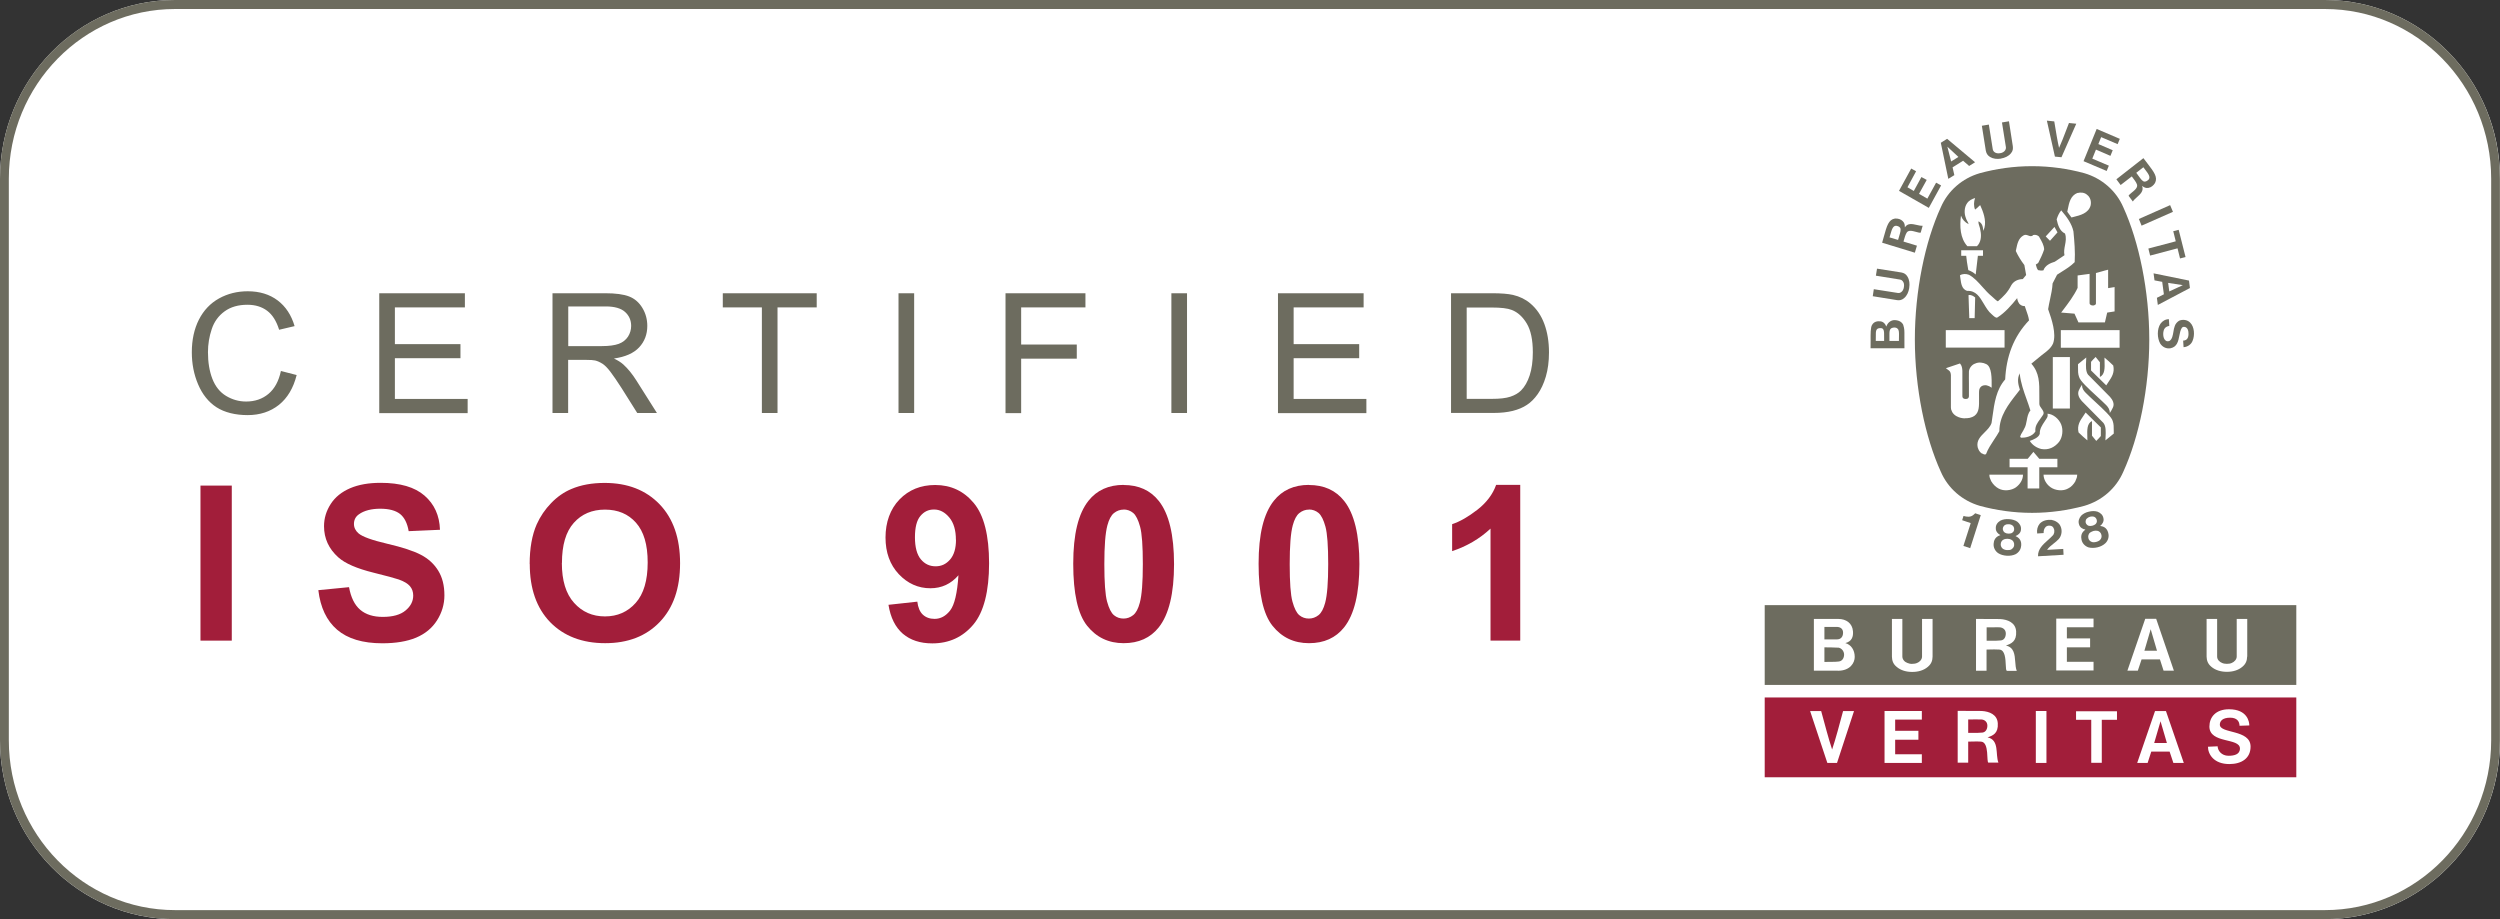 <svg width="136" height="50" viewBox="0 0 136 50" fill="none" xmlns="http://www.w3.org/2000/svg">
<rect x="0" y="0" width="136" height="50" fill="#333333" stroke="none"/>
<path d="M9.52 0H126.475C131.734 0 136 4.356 136 9.722V40.278C136 45.644 131.734 50 126.48 50H9.52C4.266 50.005 0 45.649 0 40.278V9.722C0 4.356 4.266 0 9.52 0Z" fill="white"/>
<path d="M126.48 0.49C131.466 0.49 135.52 4.631 135.52 9.722V40.278C135.52 45.37 131.466 49.51 126.48 49.51H9.52C4.534 49.51 0.48 45.37 0.48 40.278V9.722C0.48 4.631 4.534 0.49 9.52 0.49H126.475M126.48 0H9.52C4.261 0 0 4.351 0 9.722V40.278C0 45.649 4.261 50 9.52 50H126.475C131.734 50 135.995 45.649 135.995 40.278V9.722C135.995 4.351 131.734 0 126.475 0H126.48Z" fill="#6D6C5F"/>
<path d="M111.786 8.514L111.35 6.563L111.752 6.604L111.777 6.754C111.849 7.199 111.927 7.676 112.013 8.045C112.142 7.765 112.277 7.41 112.409 7.062C112.458 6.936 112.505 6.811 112.552 6.691L112.949 6.731L112.144 8.554L111.792 8.52L111.786 8.514Z" fill="#6D6C5F"/>
<path d="M116.502 12.276L118.208 11.524L118.055 11.159L116.355 11.912L116.502 12.276Z" fill="#6D6C5F"/>
<path fill-rule="evenodd" clip-rule="evenodd" d="M114.36 28.634C114.553 28.686 114.649 28.831 114.695 29.005L114.689 28.999C114.746 29.196 114.678 29.41 114.536 29.549C114.428 29.653 114.275 29.734 114.105 29.774C113.935 29.815 113.765 29.815 113.623 29.78C113.436 29.722 113.277 29.566 113.237 29.369C113.197 29.196 113.214 29.022 113.362 28.883L113.447 28.808C113.305 28.791 113.141 28.692 113.101 28.53C113.039 28.356 113.101 28.189 113.214 28.055C113.322 27.945 113.47 27.87 113.634 27.835C113.793 27.795 113.957 27.789 114.105 27.835C114.269 27.899 114.4 28.015 114.428 28.2C114.468 28.362 114.36 28.53 114.247 28.611L114.36 28.634ZM113.521 28.212C113.441 28.287 113.441 28.42 113.487 28.495H113.492C113.526 28.553 113.572 28.588 113.634 28.605C113.691 28.617 113.753 28.617 113.821 28.599C113.889 28.582 113.952 28.553 113.997 28.513C114.042 28.466 114.071 28.414 114.071 28.345C114.071 28.252 114.014 28.142 113.912 28.108C113.85 28.09 113.77 28.09 113.702 28.108C113.628 28.131 113.566 28.165 113.521 28.212ZM114.037 29.479C114.128 29.456 114.213 29.41 114.258 29.358H114.252C114.32 29.288 114.337 29.196 114.32 29.109C114.298 28.987 114.207 28.889 114.082 28.872C114.031 28.866 113.957 28.866 113.889 28.883C113.821 28.906 113.759 28.935 113.714 28.964C113.611 29.034 113.577 29.167 113.611 29.288C113.634 29.375 113.696 29.445 113.787 29.479C113.855 29.508 113.946 29.503 114.037 29.479Z" fill="#6D6C5F"/>
<path d="M107.751 28.015V28.032L107.178 29.821L106.809 29.699L107.201 28.478V28.455C107.13 28.429 107.05 28.403 106.971 28.377C106.892 28.351 106.812 28.325 106.741 28.299L106.815 28.067C106.996 28.119 107.189 28.148 107.348 28.015C107.397 27.979 107.411 27.964 107.431 27.942L107.442 27.93L107.45 27.922L107.745 28.021L107.751 28.015Z" fill="#6D6C5F"/>
<path d="M111.402 29.385C111.133 29.625 110.859 29.868 110.868 30.255L110.874 30.261L112.258 30.18C112.252 30.082 112.246 29.972 112.241 29.862L111.361 29.913C111.458 29.772 111.587 29.671 111.717 29.569C111.815 29.492 111.914 29.414 112.002 29.317C112.161 29.132 112.195 28.849 112.093 28.628C112.014 28.432 111.792 28.316 111.605 28.281C111.367 28.264 111.123 28.31 110.959 28.49C110.84 28.634 110.794 28.825 110.822 29.022L111.174 28.999C111.168 28.872 111.197 28.75 111.293 28.657C111.367 28.594 111.458 28.582 111.566 28.605C111.634 28.623 111.69 28.663 111.724 28.75C111.787 28.883 111.753 29.051 111.668 29.132C111.587 29.22 111.495 29.302 111.402 29.385Z" fill="#6D6C5F"/>
<path fill-rule="evenodd" clip-rule="evenodd" d="M109.956 29.676C109.967 29.497 109.916 29.329 109.746 29.219L109.644 29.161C109.775 29.115 109.928 28.993 109.939 28.825C109.967 28.64 109.877 28.489 109.741 28.38C109.616 28.293 109.457 28.252 109.287 28.241C109.122 28.229 108.958 28.252 108.822 28.322C108.669 28.414 108.561 28.553 108.572 28.738C108.561 28.906 108.697 29.051 108.822 29.109L108.714 29.155C108.532 29.248 108.464 29.404 108.453 29.584C108.436 29.786 108.538 29.983 108.703 30.093C108.827 30.174 108.992 30.22 109.168 30.232C109.338 30.243 109.508 30.214 109.644 30.151C109.82 30.058 109.945 29.879 109.95 29.676H109.956ZM108.958 28.825C108.935 28.738 108.975 28.611 109.077 28.559C109.128 28.524 109.207 28.513 109.275 28.518C109.349 28.518 109.423 28.542 109.474 28.582C109.565 28.64 109.587 28.773 109.559 28.86C109.536 28.929 109.491 28.97 109.44 28.999C109.383 29.022 109.315 29.034 109.253 29.028C109.185 29.028 109.117 29.01 109.066 28.976C109.015 28.941 108.975 28.895 108.963 28.825H108.958ZM109.434 29.879C109.372 29.919 109.281 29.931 109.19 29.925C109.1 29.925 109.009 29.89 108.952 29.85C108.873 29.786 108.839 29.699 108.839 29.612C108.839 29.485 108.912 29.375 109.032 29.335C109.088 29.317 109.156 29.306 109.224 29.311C109.292 29.311 109.366 29.335 109.412 29.358C109.525 29.41 109.582 29.531 109.57 29.659C109.565 29.74 109.514 29.827 109.429 29.873L109.434 29.879Z" fill="#6D6C5F"/>
<path d="M104.111 10.389L104.525 9.631L104.814 9.787L104.395 10.545L104.848 10.806L105.324 9.938L105.596 10.088L104.927 11.309L103.306 10.383L103.97 9.168L104.236 9.318L103.765 10.187L104.111 10.389Z" fill="#6D6C5F"/>
<path fill-rule="evenodd" clip-rule="evenodd" d="M103.545 17.688C103.454 17.48 103.239 17.405 103.017 17.416C102.83 17.439 102.689 17.567 102.609 17.764C102.581 17.648 102.473 17.503 102.298 17.48C102.111 17.457 101.935 17.509 101.844 17.671C101.755 17.787 101.758 18.176 101.762 18.538C101.763 18.685 101.764 18.826 101.759 18.945H103.601V18.805C103.598 18.584 103.599 18.42 103.6 18.292C103.602 17.988 103.603 17.884 103.539 17.688H103.545ZM102.496 18.545H102.042C102.046 18.451 102.046 18.366 102.045 18.291C102.043 18.02 102.042 17.873 102.247 17.851C102.4 17.839 102.439 17.874 102.473 17.972C102.497 18.055 102.497 18.138 102.496 18.386L102.496 18.545ZM103.301 18.545H102.785C102.787 18.457 102.786 18.376 102.785 18.303C102.782 18.027 102.779 17.864 102.972 17.827C103.057 17.804 103.165 17.816 103.227 17.879C103.312 17.961 103.309 18.085 103.304 18.322C103.302 18.388 103.301 18.461 103.301 18.545Z" fill="#6D6C5F"/>
<path d="M118.52 12.502L118.225 12.577L118.361 13.127L116.871 13.521L116.967 13.903L118.458 13.509L118.594 14.059L118.894 13.984L118.52 12.502Z" fill="#6D6C5F"/>
<path d="M108.856 8.624C109.06 8.589 109.259 8.502 109.389 8.346C109.503 8.219 109.514 8.091 109.497 7.952L109.287 6.598L108.907 6.662L109.123 8.016C109.134 8.12 109.066 8.224 108.975 8.276C108.924 8.305 108.868 8.329 108.805 8.334C108.743 8.346 108.68 8.346 108.629 8.334C108.527 8.311 108.431 8.248 108.408 8.132L108.193 6.777L107.813 6.841L108.028 8.195C108.057 8.334 108.108 8.444 108.255 8.537C108.425 8.641 108.635 8.664 108.845 8.63L108.856 8.624Z" fill="#6D6C5F"/>
<path fill-rule="evenodd" clip-rule="evenodd" d="M117.154 14.87L119.081 15.263L119.132 15.668L117.386 16.589L117.335 16.201L117.715 16.01L117.624 15.332L117.205 15.252L117.154 14.87ZM117.947 15.39L118.01 15.859V15.854L118.747 15.512L117.947 15.39Z" fill="#6D6C5F"/>
<path d="M118.803 18.522H118.837L118.877 18.505L118.911 18.493C119.036 18.423 119.064 18.256 119.053 18.122C119.053 17.983 119.007 17.845 118.883 17.793C118.815 17.775 118.735 17.769 118.69 17.839C118.617 17.949 118.587 18.103 118.557 18.26C118.499 18.557 118.438 18.869 118.083 18.944C117.845 18.985 117.641 18.881 117.516 18.69C117.346 18.389 117.335 17.908 117.528 17.613C117.641 17.457 117.8 17.364 117.987 17.364L118.01 17.729C117.896 17.746 117.777 17.804 117.726 17.92C117.647 18.111 117.664 18.412 117.806 18.522C117.857 18.58 117.97 18.574 118.032 18.539C118.168 18.441 118.2 18.247 118.233 18.052C118.251 17.939 118.27 17.825 118.31 17.729C118.344 17.619 118.446 17.503 118.548 17.445C118.741 17.364 118.985 17.393 119.138 17.544C119.387 17.781 119.398 18.25 119.279 18.533C119.211 18.73 119.007 18.875 118.786 18.887L118.763 18.528H118.786L118.803 18.522Z" fill="#6D6C5F"/>
<path d="M103.771 15.055C103.873 15.228 103.896 15.443 103.862 15.657V15.668C103.828 15.883 103.743 16.079 103.59 16.212C103.459 16.328 103.34 16.346 103.204 16.328L101.878 16.114L101.935 15.732L103.261 15.94C103.374 15.952 103.465 15.877 103.516 15.79C103.544 15.738 103.567 15.68 103.573 15.616C103.584 15.553 103.584 15.489 103.573 15.431C103.55 15.333 103.476 15.228 103.374 15.211L102.048 14.997L102.11 14.615L103.437 14.823C103.573 14.852 103.686 14.904 103.771 15.055Z" fill="#6D6C5F"/>
<path fill-rule="evenodd" clip-rule="evenodd" d="M105.92 7.553L105.58 7.767L105.988 9.729L106.316 9.527L106.22 9.104L106.793 8.745L107.121 9.029L107.444 8.826L105.925 7.553H105.92ZM106.141 8.78L105.937 7.981L106.537 8.537L106.141 8.786V8.78Z" fill="#6D6C5F"/>
<path d="M114.15 7.837L114.932 8.172L114.807 8.479L114.02 8.138L113.821 8.63L114.722 9.012L114.603 9.301L113.345 8.768L114.059 7.015L115.318 7.553L115.199 7.842L114.303 7.46L114.15 7.837Z" fill="#6D6C5F"/>
<path fill-rule="evenodd" clip-rule="evenodd" d="M103.624 12.375C103.624 12.247 103.618 12.137 103.51 12.033C103.408 11.923 103.244 11.877 103.085 11.889C102.739 11.942 102.643 12.29 102.488 12.849C102.458 12.959 102.425 13.077 102.388 13.203L104.168 13.747L104.281 13.365L103.578 13.15L103.55 13.139C103.595 12.965 103.669 12.739 103.703 12.693C103.787 12.491 104.026 12.558 104.231 12.614C104.331 12.642 104.424 12.668 104.485 12.658L104.593 12.282C104.492 12.288 104.38 12.262 104.267 12.236C104.025 12.181 103.778 12.124 103.624 12.369V12.375ZM103.255 13.052L102.791 12.913C102.808 12.857 102.824 12.802 102.839 12.748C102.913 12.488 102.976 12.268 103.159 12.282C103.25 12.3 103.312 12.323 103.363 12.386C103.429 12.472 103.379 12.638 103.313 12.854C103.294 12.916 103.274 12.982 103.255 13.052Z" fill="#6D6C5F"/>
<path fill-rule="evenodd" clip-rule="evenodd" d="M115.131 9.753L116.604 8.601V8.607C116.683 8.713 116.758 8.811 116.828 8.901C117.177 9.355 117.394 9.637 117.233 9.955C117.148 10.094 117.018 10.198 116.871 10.222C116.723 10.245 116.633 10.193 116.531 10.112C116.631 10.384 116.441 10.554 116.255 10.722C116.168 10.799 116.082 10.876 116.026 10.962L115.794 10.65C115.822 10.595 115.896 10.535 115.977 10.469C116.144 10.334 116.341 10.175 116.23 9.984C116.213 9.926 116.077 9.735 115.969 9.596L115.947 9.614L115.363 10.065L115.131 9.753ZM116.672 9.88C116.757 9.874 116.808 9.839 116.876 9.776H116.882C117.005 9.63 116.863 9.444 116.696 9.228C116.664 9.186 116.631 9.143 116.599 9.099L116.213 9.4C116.255 9.455 116.293 9.509 116.33 9.56C116.461 9.743 116.561 9.885 116.672 9.88Z" fill="#6D6C5F"/>
<path fill-rule="evenodd" clip-rule="evenodd" d="M115.51 11.28C115.119 10.372 114.337 9.7 113.39 9.422C112.5 9.179 111.531 9.04 110.562 9.04H110.528C109.558 9.04 108.589 9.179 107.699 9.422C106.747 9.7 105.97 10.372 105.579 11.28C104.723 13.144 104.168 15.83 104.168 18.47C104.168 21.109 104.729 23.795 105.579 25.659C105.97 26.567 106.747 27.239 107.699 27.517C108.589 27.76 109.558 27.899 110.528 27.899H110.562C111.525 27.899 112.494 27.76 113.39 27.517C114.342 27.239 115.119 26.567 115.51 25.659C116.36 23.795 116.921 21.109 116.921 18.47C116.921 15.83 116.36 13.144 115.51 11.28ZM113.866 16.623C113.866 16.623 114.014 16.6 114.019 16.519V14.852C114.122 14.828 114.226 14.797 114.329 14.767C114.449 14.732 114.567 14.697 114.682 14.672V15.674C114.809 15.657 114.871 15.646 115.019 15.619L115.034 15.616V16.941L114.631 17.005L114.507 17.538H113.067L112.852 17.063C112.539 17.032 112.487 17.029 112.233 17.012L112.126 17.005L112.218 16.884C112.517 16.491 112.816 16.098 113.022 15.662V14.985L113.673 14.898V16.502C113.673 16.559 113.753 16.617 113.832 16.617H113.866V16.623ZM113.022 10.499C113.18 10.453 113.401 10.47 113.537 10.597C113.719 10.736 113.776 10.962 113.73 11.176C113.61 11.602 113.174 11.71 112.788 11.805C112.754 11.814 112.72 11.822 112.687 11.83L112.46 11.518C112.469 11.476 112.478 11.433 112.486 11.391C112.559 11.026 112.635 10.643 113.016 10.493L113.022 10.499ZM111.763 12.345L111.928 12.641L111.52 13.098C111.449 13.03 111.42 12.999 111.381 12.958C111.358 12.933 111.33 12.905 111.287 12.861L111.403 12.736C111.518 12.613 111.573 12.553 111.763 12.345ZM107.093 12.195C106.886 12.092 106.751 11.939 106.677 11.73C106.6 12.317 106.631 12.963 107.025 13.393H107.546C107.75 13.202 107.807 12.872 107.733 12.537C107.723 12.441 107.697 12.365 107.674 12.294C107.644 12.206 107.619 12.129 107.631 12.039C107.818 12.143 107.869 12.276 107.892 12.56L107.954 12.386C108.062 11.981 107.881 11.506 107.722 11.159C107.706 11.172 107.695 11.181 107.683 11.192C107.674 11.2 107.663 11.21 107.648 11.223C107.563 11.309 107.557 11.315 107.444 11.402C107.359 11.205 107.376 10.968 107.444 10.771C107.274 10.829 107.115 10.898 107.008 11.06C106.855 11.269 106.843 11.61 106.94 11.848C106.954 11.912 106.987 11.97 107.019 12.027C107.05 12.083 107.081 12.137 107.093 12.195ZM107.875 13.613V13.914H107.597L107.478 14.933C107.359 14.823 107.223 14.748 107.076 14.695L107.068 14.65C107.001 14.259 106.995 14.221 106.962 13.914H106.69V13.613H107.875ZM105.851 17.96H109.048V18.91H105.851V17.96ZM107.087 16.056C107.223 16.021 107.348 16.102 107.45 16.183L107.448 16.226C107.433 16.733 107.432 16.743 107.421 17.306H107.127V17.213C107.122 17.022 107.115 16.86 107.108 16.703C107.099 16.498 107.09 16.301 107.087 16.056ZM106.889 22.759C106.832 22.759 106.724 22.747 106.662 22.73C106.526 22.695 106.327 22.62 106.208 22.429L106.186 22.383L106.14 22.267L106.129 22.168V20.397C106.116 20.218 106.063 20.181 105.954 20.104C105.926 20.084 105.893 20.061 105.857 20.032L105.919 20.009L106.622 19.772C106.724 19.882 106.747 20.027 106.753 20.177V21.561C106.753 21.653 106.826 21.705 106.928 21.705C107.053 21.705 107.098 21.659 107.11 21.561C107.115 21.248 107.112 21.049 107.11 20.855C107.107 20.666 107.104 20.481 107.11 20.2C107.127 20.009 107.291 19.824 107.45 19.778C107.642 19.685 107.881 19.72 108.051 19.807C108.358 19.955 108.351 20.566 108.346 21.071L108.345 21.092L108.341 21.089C108.22 21.01 108.202 20.999 108.079 20.964C107.971 20.941 107.852 20.964 107.773 21.028C107.671 21.121 107.659 21.213 107.659 21.381C107.659 21.48 107.659 21.573 107.66 21.661C107.665 22.102 107.668 22.415 107.427 22.608C107.24 22.741 107.07 22.753 106.883 22.753L106.889 22.759ZM107.824 24.68C107.672 24.577 107.637 24.479 107.587 24.336L107.586 24.333C107.508 23.973 107.732 23.749 107.962 23.521C108.116 23.368 108.271 23.213 108.34 23.013C108.359 22.891 108.376 22.768 108.393 22.645C108.493 21.922 108.593 21.199 109.082 20.64C109.139 19.413 109.524 18.325 110.38 17.428C110.353 17.235 110.29 17.059 110.227 16.885C110.2 16.807 110.172 16.73 110.148 16.652C110.034 16.652 109.961 16.629 109.859 16.536C109.785 16.426 109.751 16.351 109.734 16.218C109.434 16.594 109.065 17.017 108.657 17.271C108.583 17.312 108.487 17.225 108.351 17.098C108.169 16.95 108.042 16.734 107.917 16.523C107.7 16.155 107.49 15.799 107.008 15.824C106.724 15.729 106.684 15.431 106.648 15.154C106.64 15.094 106.632 15.035 106.622 14.979C106.753 14.887 106.957 14.887 107.115 14.95C107.394 15.103 107.616 15.352 107.842 15.606C108.003 15.786 108.165 15.968 108.351 16.119C108.39 16.152 108.428 16.187 108.465 16.222C108.541 16.293 108.613 16.36 108.685 16.392C108.98 16.131 109.218 15.911 109.417 15.512C109.553 15.286 109.785 15.188 110.04 15.182L110.222 14.962L110.125 14.418C109.938 14.175 109.785 13.926 109.66 13.654C109.668 13.619 109.675 13.584 109.682 13.549C109.74 13.264 109.802 12.963 110.074 12.809C110.171 12.748 110.26 12.782 110.343 12.814C110.435 12.849 110.521 12.882 110.607 12.785C110.726 12.756 110.834 12.791 110.919 12.866C110.933 12.891 110.947 12.916 110.961 12.941C111.075 13.137 111.192 13.341 111.202 13.567C111.123 13.816 111.009 14.047 110.89 14.285C110.872 14.319 110.836 14.338 110.801 14.357C110.783 14.367 110.764 14.377 110.749 14.389C110.753 14.403 110.757 14.418 110.76 14.434C110.784 14.526 110.81 14.626 110.873 14.695L110.88 14.697C110.968 14.714 111.052 14.73 111.162 14.707C111.253 14.435 111.542 14.308 111.78 14.238L112.307 13.885C112.268 13.696 112.302 13.518 112.336 13.341C112.376 13.133 112.415 12.926 112.336 12.704C112.03 12.56 111.945 12.212 111.882 11.934C111.933 11.767 112.013 11.581 112.132 11.443L112.149 11.466C112.438 11.807 112.704 12.166 112.795 12.589C112.846 13.133 112.897 13.694 112.863 14.261C112.651 14.474 112.411 14.624 112.168 14.776C112.08 14.831 111.992 14.886 111.905 14.944L111.661 15.419C111.644 15.721 111.582 16.005 111.521 16.29C111.483 16.464 111.446 16.64 111.418 16.82C111.622 17.393 111.871 18.151 111.69 18.678C111.578 18.934 111.364 19.097 111.171 19.243C111.129 19.275 111.088 19.307 111.049 19.338L110.505 19.784C110.948 20.283 110.944 20.836 110.939 21.501C110.938 21.654 110.937 21.812 110.941 21.977C110.941 22.061 110.998 22.139 111.056 22.218C111.145 22.341 111.236 22.466 111.111 22.614C111.071 22.678 111.026 22.74 110.981 22.801C110.835 23 110.691 23.197 110.726 23.471C110.562 23.754 110.159 23.818 109.972 23.812C109.932 23.812 109.898 23.783 109.898 23.743C109.921 23.661 109.967 23.586 110.013 23.512C110.048 23.455 110.084 23.398 110.108 23.338C110.197 23.198 110.227 23.033 110.257 22.868C110.291 22.675 110.326 22.483 110.454 22.33C110.391 22.12 110.317 21.915 110.244 21.71C110.087 21.271 109.93 20.832 109.876 20.351V20.305C109.706 20.629 109.802 20.947 109.881 21.202C109.835 21.261 109.789 21.32 109.743 21.38C109.252 22.006 108.765 22.629 108.765 23.459C108.678 23.619 108.575 23.773 108.473 23.927C108.31 24.174 108.146 24.421 108.045 24.692C107.992 24.762 107.896 24.707 107.832 24.671L107.818 24.663L107.824 24.68ZM111.315 22.794C111.395 22.684 111.406 22.62 111.384 22.505C111.692 22.522 112.003 22.786 112.126 23.083C112.251 23.39 112.2 23.789 112.013 24.038C111.769 24.339 111.44 24.495 111.049 24.426C110.805 24.368 110.562 24.217 110.42 23.986C110.618 23.916 110.907 23.801 110.964 23.598C110.95 23.341 111.095 23.124 111.236 22.914C111.263 22.874 111.29 22.834 111.315 22.794ZM111.673 22.226V19.425C111.924 19.421 112.067 19.422 112.241 19.423C112.342 19.424 112.453 19.425 112.602 19.425V22.226H111.673ZM109.677 26.504C109.422 26.689 109.003 26.735 108.719 26.573C108.561 26.492 108.413 26.336 108.323 26.18L108.31 26.151C108.251 26.022 108.226 25.967 108.221 25.821H110.051C110.051 26.081 109.904 26.336 109.672 26.504H109.677ZM110.301 26.573V25.421H109.32V24.958H110.307L110.618 24.582C110.694 24.674 110.735 24.722 110.778 24.771C110.819 24.819 110.861 24.868 110.936 24.958H111.922V25.421H110.936V26.573H110.301ZM112.903 26.18C112.812 26.336 112.67 26.498 112.506 26.573C112.228 26.735 111.803 26.689 111.548 26.504C111.315 26.336 111.174 26.081 111.168 25.821H112.999C112.994 25.967 112.969 26.022 112.91 26.151L112.897 26.18H112.903ZM114.195 20.993C114.395 21.196 114.59 21.394 114.784 21.59C114.926 21.746 115.04 21.966 114.943 22.168C114.898 22.267 114.835 22.377 114.773 22.469C114.773 22.273 114.688 22.157 114.58 22.041C114.429 21.89 114.245 21.721 114.059 21.55C113.612 21.139 113.153 20.718 113.101 20.501C113.041 20.347 113.043 20.167 113.044 19.985C113.045 19.927 113.046 19.869 113.044 19.812C113.116 19.755 113.181 19.702 113.247 19.647C113.322 19.585 113.399 19.521 113.492 19.448C113.49 19.505 113.488 19.561 113.485 19.618C113.47 19.924 113.456 20.216 113.6 20.397H113.605C113.81 20.603 114.005 20.8 114.195 20.993ZM114.478 19.448C114.676 19.609 114.772 19.701 114.957 19.879L114.96 19.882C115.048 20.267 114.877 20.519 114.701 20.78C114.66 20.84 114.619 20.901 114.58 20.964L113.753 20.154V19.685L113.774 19.661C113.855 19.569 113.892 19.526 114.002 19.419L114.235 19.708V20.507C114.51 20.371 114.499 20.012 114.488 19.658C114.486 19.589 114.484 19.52 114.484 19.454L114.478 19.448ZM114.286 23.72L114.265 23.743C114.184 23.836 114.146 23.879 114.036 23.986L113.804 23.702V22.904C113.528 23.039 113.539 23.398 113.55 23.753C113.552 23.822 113.554 23.89 113.554 23.957C113.357 23.796 113.261 23.703 113.076 23.526L113.073 23.523C112.984 23.134 113.158 22.881 113.34 22.618C113.38 22.56 113.42 22.501 113.458 22.44L114.286 23.251V23.72ZM114.983 23.592C114.911 23.652 114.844 23.706 114.775 23.762C114.702 23.821 114.625 23.883 114.535 23.957C114.537 23.901 114.54 23.846 114.542 23.79C114.557 23.487 114.571 23.194 114.427 23.008C114.223 22.802 114.028 22.604 113.838 22.412C113.638 22.209 113.443 22.011 113.248 21.815C113.107 21.659 112.993 21.439 113.09 21.231C113.135 21.132 113.192 21.022 113.26 20.935C113.26 21.132 113.345 21.248 113.458 21.364C113.612 21.519 113.8 21.693 113.991 21.869C114.431 22.275 114.88 22.689 114.932 22.904C114.989 23.06 114.988 23.244 114.988 23.429C114.987 23.484 114.987 23.538 114.989 23.592H114.983ZM115.306 18.915H112.109V17.96H115.306V18.915Z" fill="#6D6C5F"/>
<path d="M99.248 35.216C99.452 35.216 99.707 35.216 99.979 35.233V35.227C100.189 35.245 100.319 35.436 100.319 35.609C100.319 35.783 100.229 35.962 100.03 35.986C99.879 36.004 99.832 36.004 99.545 36.006C99.466 36.007 99.37 36.007 99.248 36.009L99.248 35.216Z" fill="#6D6C5F"/>
<path d="M100.263 34.417C100.263 34.643 100.138 34.782 99.939 34.782H99.248V34.104H99.917C100.098 34.104 100.263 34.191 100.263 34.417Z" fill="#6D6C5F"/>
<path d="M108.445 34.126C108.586 34.123 108.713 34.121 108.799 34.127C108.963 34.145 109.116 34.255 109.116 34.463C109.116 34.672 109.014 34.822 108.85 34.839C108.686 34.857 108.606 34.857 108.073 34.857V34.127C108.196 34.13 108.326 34.128 108.445 34.126Z" fill="#6D6C5F"/>
<path d="M116.998 34.23L117.001 34.22H116.995L116.998 34.23Z" fill="#6D6C5F"/>
<path d="M116.998 34.23L116.655 35.401H117.341L116.998 34.23Z" fill="#6D6C5F"/>
<path fill-rule="evenodd" clip-rule="evenodd" d="M96 37.259V32.918H124.919V37.259H96ZM98.675 36.483H99.979V36.489C100.654 36.489 100.897 36.055 100.897 35.737C100.897 35.36 100.699 35.071 100.387 34.984C100.739 34.892 100.829 34.637 100.801 34.336C100.767 33.907 100.433 33.67 100.007 33.67H98.675V36.483ZM104.876 36.275C105.075 36.107 105.126 35.928 105.132 35.719V33.67H104.559V35.719C104.559 35.876 104.429 36.014 104.287 36.066C104.208 36.101 104.117 36.113 104.026 36.113C103.936 36.119 103.845 36.101 103.766 36.066C103.618 36.014 103.493 35.887 103.488 35.719V33.67H102.921V35.719C102.927 35.933 102.978 36.113 103.176 36.275C103.403 36.472 103.709 36.553 104.021 36.553H104.032C104.338 36.553 104.65 36.472 104.876 36.275ZM109.114 36.177C109.122 36.351 109.128 36.483 109.173 36.483L109.167 36.495H109.712C109.655 36.353 109.642 36.175 109.629 35.996C109.6 35.612 109.57 35.216 109.122 35.117C109.405 35.019 109.712 34.897 109.678 34.347C109.649 33.873 109.224 33.699 108.799 33.676C108.567 33.676 108.377 33.675 108.182 33.673C107.976 33.672 107.766 33.67 107.495 33.67V36.489H108.068V35.337C108.125 35.336 108.177 35.334 108.227 35.333C108.409 35.328 108.556 35.324 108.765 35.337C109.077 35.356 109.099 35.844 109.114 36.177ZM112.438 34.122H113.889V33.653H111.86V36.472H113.889V36.003H112.438V35.216H113.702V34.729H112.438V34.122ZM117.5 35.87L117.698 36.483H118.259L117.296 33.664H116.7L115.731 36.483H116.298L116.502 35.87H117.5ZM121.989 36.269C122.182 36.107 122.238 35.928 122.244 35.719H122.25V33.67H121.677V35.719C121.677 35.87 121.547 36.009 121.405 36.066C121.326 36.101 121.235 36.113 121.144 36.113C121.054 36.113 120.963 36.101 120.884 36.066C120.742 36.009 120.612 35.887 120.612 35.719V33.67H120.039V35.719C120.045 35.928 120.101 36.107 120.294 36.269C120.521 36.466 120.833 36.547 121.139 36.547H121.144C121.456 36.547 121.762 36.466 121.989 36.269Z" fill="#6D6C5F"/>
<path d="M117.534 39.233L117.188 40.419H117.879L117.534 39.239V39.233ZM107.801 39.14C107.637 39.129 107.342 39.14 107.07 39.14V39.869C107.597 39.869 107.677 39.869 107.841 39.852C108.005 39.835 108.113 39.684 108.113 39.476C108.113 39.267 107.96 39.152 107.796 39.14H107.801ZM96 37.942V42.283H124.919V37.942H96ZM99.934 41.502H99.407L98.471 38.683H99.072C99.265 39.383 99.469 40.182 99.667 40.772C99.866 40.182 100.075 39.383 100.263 38.683H100.858L99.934 41.502ZM104.361 39.754V40.24H103.097V41.033H104.548V41.502H102.519V38.677H104.548V39.146H103.097V39.754H104.361ZM108.175 41.49C108.045 41.49 108.238 40.373 107.767 40.344C107.501 40.327 107.337 40.344 107.07 40.344V41.49H106.498V38.671C107.025 38.671 107.331 38.677 107.801 38.677C108.226 38.7 108.652 38.874 108.68 39.349C108.714 39.898 108.408 40.02 108.124 40.112C108.782 40.257 108.538 41.044 108.714 41.484H108.17L108.175 41.49ZM111.327 41.502H110.749V38.677H111.327V41.502ZM115.159 39.157H114.337V41.496H113.764V39.157H112.937V38.694H115.164V39.157H115.159ZM118.231 41.502L118.027 40.888H117.029L116.831 41.502H116.264L117.233 38.683H117.828L118.798 41.502H118.231ZM121.275 41.565C120.436 41.565 120.113 41.033 120.113 40.622L120.64 40.599C120.64 40.825 120.85 41.114 121.229 41.114C121.524 41.114 121.853 41.05 121.853 40.72C121.853 40.118 120.192 40.471 120.192 39.522C120.192 39.019 120.532 38.584 121.258 38.584C122.272 38.584 122.363 39.285 122.363 39.464L121.83 39.482C121.83 39.25 121.694 39.042 121.32 39.042C120.912 39.042 120.759 39.221 120.759 39.418C120.759 39.927 122.431 39.667 122.431 40.616C122.431 41.247 121.949 41.565 121.275 41.565Z" fill="#A21E3A"/>
<path fill-rule="evenodd" clip-rule="evenodd" d="M15.287 20.183L16.138 20.402C15.961 21.109 15.64 21.65 15.174 22.025C14.708 22.394 14.141 22.582 13.471 22.582C12.802 22.582 12.213 22.437 11.774 22.153C11.34 21.87 11.008 21.452 10.778 20.911C10.547 20.37 10.435 19.787 10.435 19.165C10.435 18.485 10.564 17.896 10.821 17.387C11.078 16.884 11.442 16.498 11.913 16.236C12.384 15.974 12.909 15.845 13.477 15.845C14.119 15.845 14.665 16.011 15.105 16.343C15.544 16.675 15.849 17.141 16.026 17.741L15.185 17.939C15.035 17.462 14.821 17.12 14.532 16.905C14.248 16.691 13.889 16.579 13.461 16.579C12.963 16.579 12.55 16.697 12.218 16.938C11.886 17.179 11.651 17.5 11.517 17.907C11.383 18.308 11.313 18.726 11.313 19.16C11.313 19.712 11.394 20.199 11.554 20.611C11.715 21.023 11.961 21.334 12.299 21.538C12.636 21.741 13 21.843 13.391 21.843C13.868 21.843 14.275 21.704 14.607 21.425C14.939 21.147 15.164 20.734 15.281 20.183H15.287ZM20.631 22.469V15.952H25.29V16.723H21.482V18.721H25.049V19.486H21.482V21.703H25.44V22.475H20.631V22.469ZM30.056 15.952V22.469H30.907V19.578H31.898C32.118 19.578 32.278 19.588 32.375 19.61C32.508 19.642 32.637 19.701 32.766 19.781C32.894 19.861 33.039 20.006 33.199 20.215C33.36 20.424 33.563 20.724 33.815 21.114L34.667 22.469H35.738L34.618 20.697C34.399 20.349 34.163 20.059 33.911 19.829C33.794 19.722 33.622 19.61 33.398 19.503C34.013 19.417 34.474 19.213 34.768 18.898C35.063 18.581 35.213 18.191 35.213 17.73C35.213 17.377 35.127 17.05 34.945 16.75C34.763 16.45 34.527 16.247 34.227 16.129C33.928 16.011 33.489 15.952 32.916 15.952H30.056ZM32.744 18.828H30.913V16.67H32.953C33.43 16.67 33.783 16.771 34.003 16.97C34.222 17.168 34.335 17.419 34.335 17.73C34.335 17.939 34.276 18.137 34.163 18.314C34.045 18.491 33.879 18.624 33.66 18.705C33.44 18.785 33.135 18.828 32.744 18.828ZM41.446 22.469V16.723H39.32V15.952H44.429V16.723H42.297V22.469H41.446ZM48.879 15.952V22.469H49.73V15.952H48.879ZM54.7 22.469V15.952H59.048V16.723H55.551V18.742H58.577V19.513H55.551V22.475H54.7V22.469ZM63.723 15.952V22.469H64.574V15.952H63.723ZM69.522 22.469V15.952H74.181V16.723H70.374V18.721H73.94V19.486H70.374V21.703H74.331V22.475H69.522V22.469ZM78.936 15.952V22.464H81.26C81.646 22.464 81.994 22.426 82.294 22.352C82.594 22.276 82.851 22.169 83.065 22.025C83.279 21.886 83.478 21.687 83.654 21.436C83.831 21.184 83.981 20.868 84.093 20.488C84.206 20.102 84.265 19.663 84.265 19.171C84.265 18.592 84.179 18.073 84.013 17.623C83.847 17.173 83.595 16.798 83.253 16.509C82.99 16.284 82.674 16.129 82.305 16.043C82.042 15.984 81.662 15.952 81.159 15.952H78.936ZM81.164 21.698H79.788V16.729H81.143C81.651 16.729 82.016 16.771 82.246 16.863C82.562 16.986 82.835 17.232 83.054 17.596C83.274 17.96 83.386 18.485 83.386 19.165C83.386 19.652 83.328 20.076 83.215 20.418C83.103 20.761 82.947 21.04 82.744 21.243C82.599 21.388 82.406 21.5 82.165 21.58C81.924 21.661 81.587 21.698 81.164 21.698Z" fill="#6D6C5F"/>
<path d="M17.333 32.103L18.987 31.942C19.089 32.499 19.287 32.906 19.592 33.169C19.898 33.431 20.31 33.559 20.824 33.559C21.37 33.559 21.788 33.442 22.061 33.211C22.34 32.981 22.479 32.708 22.479 32.397C22.479 32.199 22.42 32.028 22.302 31.889C22.184 31.749 21.981 31.626 21.692 31.524C21.494 31.455 21.038 31.332 20.326 31.155C19.416 30.93 18.773 30.652 18.404 30.32C17.884 29.854 17.627 29.291 17.627 28.622C17.627 28.194 17.75 27.792 17.991 27.417C18.232 27.042 18.586 26.759 19.046 26.56C19.507 26.362 20.058 26.266 20.706 26.266C21.767 26.266 22.559 26.496 23.095 26.962C23.63 27.428 23.909 28.044 23.935 28.82L22.232 28.895C22.157 28.461 22.002 28.151 21.761 27.958C21.52 27.771 21.161 27.674 20.685 27.674C20.208 27.674 19.801 27.776 19.523 27.98C19.341 28.108 19.255 28.285 19.255 28.504C19.255 28.702 19.341 28.874 19.507 29.018C19.721 29.2 20.246 29.388 21.07 29.581C21.895 29.773 22.511 29.977 22.907 30.186C23.303 30.395 23.614 30.678 23.839 31.043C24.064 31.407 24.176 31.851 24.176 32.387C24.176 32.869 24.042 33.324 23.775 33.747C23.507 34.17 23.127 34.48 22.634 34.689C22.141 34.893 21.531 34.995 20.797 34.995C19.732 34.995 18.912 34.748 18.339 34.256C17.766 33.763 17.429 33.045 17.317 32.103H17.333Z" fill="#A21E3A"/>
<path d="M10.906 34.85V26.416H12.609V34.85H10.906Z" fill="#A21E3A"/>
<path fill-rule="evenodd" clip-rule="evenodd" d="M29.199 28.52C28.942 29.104 28.814 29.827 28.814 30.684H28.819C28.819 32.023 29.189 33.078 29.927 33.843C30.672 34.609 31.684 34.989 32.921 34.989C34.158 34.989 35.149 34.609 35.888 33.838C36.627 33.067 36.996 32.012 36.996 30.641C36.996 29.27 36.621 28.199 35.877 27.428C35.133 26.657 34.136 26.271 32.894 26.271C32.209 26.271 31.604 26.378 31.079 26.603C30.683 26.769 30.318 27.021 29.986 27.364C29.654 27.706 29.392 28.092 29.199 28.52ZM31.229 32.794C30.784 32.301 30.565 31.578 30.565 30.625H30.57C30.57 29.65 30.784 28.927 31.213 28.445C31.641 27.963 32.209 27.723 32.91 27.723C33.612 27.723 34.174 27.958 34.597 28.435C35.02 28.911 35.234 29.618 35.234 30.598C35.234 31.578 35.015 32.312 34.581 32.799C34.147 33.286 33.59 33.533 32.91 33.533C32.23 33.533 31.668 33.286 31.229 32.794Z" fill="#A21E3A"/>
<path fill-rule="evenodd" clip-rule="evenodd" d="M48.338 32.901L49.902 32.73C49.939 33.045 50.041 33.286 50.202 33.436C50.362 33.586 50.576 33.667 50.839 33.667C51.171 33.667 51.455 33.511 51.69 33.206C51.926 32.901 52.076 32.264 52.14 31.294C51.733 31.766 51.224 32.001 50.614 32.001C49.95 32.001 49.377 31.744 48.895 31.235C48.413 30.721 48.172 30.057 48.172 29.238C48.172 28.419 48.424 27.696 48.932 27.171C49.441 26.646 50.089 26.384 50.876 26.384C51.733 26.384 52.435 26.716 52.981 27.374C53.527 28.033 53.806 29.125 53.806 30.641C53.806 32.157 53.522 33.297 52.949 33.977C52.376 34.657 51.631 35 50.716 35C50.057 35 49.522 34.823 49.114 34.475C48.708 34.122 48.445 33.602 48.333 32.901H48.338ZM52.001 29.366C52.001 28.847 51.883 28.44 51.642 28.151C51.401 27.862 51.123 27.717 50.812 27.717C50.501 27.717 50.266 27.835 50.068 28.071C49.87 28.306 49.773 28.692 49.773 29.227C49.773 29.763 49.88 30.17 50.094 30.427C50.309 30.684 50.576 30.807 50.898 30.807C51.219 30.807 51.471 30.684 51.685 30.438C51.899 30.191 52.006 29.832 52.006 29.356L52.001 29.366Z" fill="#A21E3A"/>
<path fill-rule="evenodd" clip-rule="evenodd" d="M63.043 27.256C62.583 26.673 61.945 26.384 61.126 26.384V26.378C60.307 26.378 59.669 26.668 59.214 27.241C58.663 27.937 58.384 29.05 58.384 30.668C58.384 32.285 58.636 33.41 59.139 34.041C59.643 34.673 60.307 34.989 61.126 34.989C61.945 34.989 62.583 34.7 63.038 34.127C63.589 33.431 63.868 32.285 63.868 30.689C63.868 29.093 63.589 27.947 63.043 27.256ZM60.601 27.91C60.757 27.787 60.928 27.722 61.126 27.722V27.717C61.319 27.717 61.495 27.781 61.645 27.904C61.795 28.033 61.919 28.279 62.02 28.649C62.122 29.018 62.17 29.698 62.17 30.689C62.17 31.68 62.117 32.381 62.004 32.794C61.919 33.115 61.801 33.34 61.645 33.463C61.49 33.586 61.313 33.65 61.121 33.65C60.928 33.65 60.751 33.592 60.601 33.468C60.451 33.345 60.328 33.099 60.226 32.729C60.125 32.36 60.076 31.68 60.076 30.689C60.076 29.698 60.13 28.997 60.242 28.579C60.328 28.258 60.446 28.033 60.601 27.91Z" fill="#A21E3A"/>
<path fill-rule="evenodd" clip-rule="evenodd" d="M71.209 26.384C72.029 26.384 72.666 26.673 73.126 27.256C73.673 27.947 73.951 29.093 73.951 30.689C73.951 32.285 73.673 33.431 73.121 34.127C72.666 34.7 72.029 34.989 71.209 34.989C70.39 34.989 69.726 34.673 69.223 34.041C68.719 33.41 68.468 32.285 68.468 30.668C68.468 29.05 68.746 27.937 69.298 27.241C69.753 26.668 70.39 26.378 71.209 26.378V26.384ZM71.209 27.722C71.011 27.722 70.84 27.787 70.685 27.91C70.529 28.033 70.412 28.258 70.326 28.579C70.213 28.997 70.16 29.698 70.16 30.689C70.16 31.68 70.208 32.36 70.31 32.729C70.412 33.099 70.535 33.345 70.685 33.468C70.835 33.592 71.011 33.65 71.204 33.65C71.397 33.65 71.573 33.586 71.729 33.463C71.884 33.34 72.002 33.115 72.088 32.794C72.2 32.381 72.254 31.68 72.254 30.689C72.254 29.698 72.205 29.018 72.104 28.649C72.002 28.279 71.879 28.033 71.729 27.904C71.579 27.781 71.402 27.717 71.209 27.717V27.722Z" fill="#A21E3A"/>
<path d="M81.084 34.85H82.701V26.378H81.389C81.207 26.892 80.865 27.342 80.372 27.728C79.874 28.113 79.419 28.376 78.996 28.515V29.982C79.799 29.715 80.495 29.308 81.084 28.756V34.85Z" fill="#A21E3A"/>
</svg>
